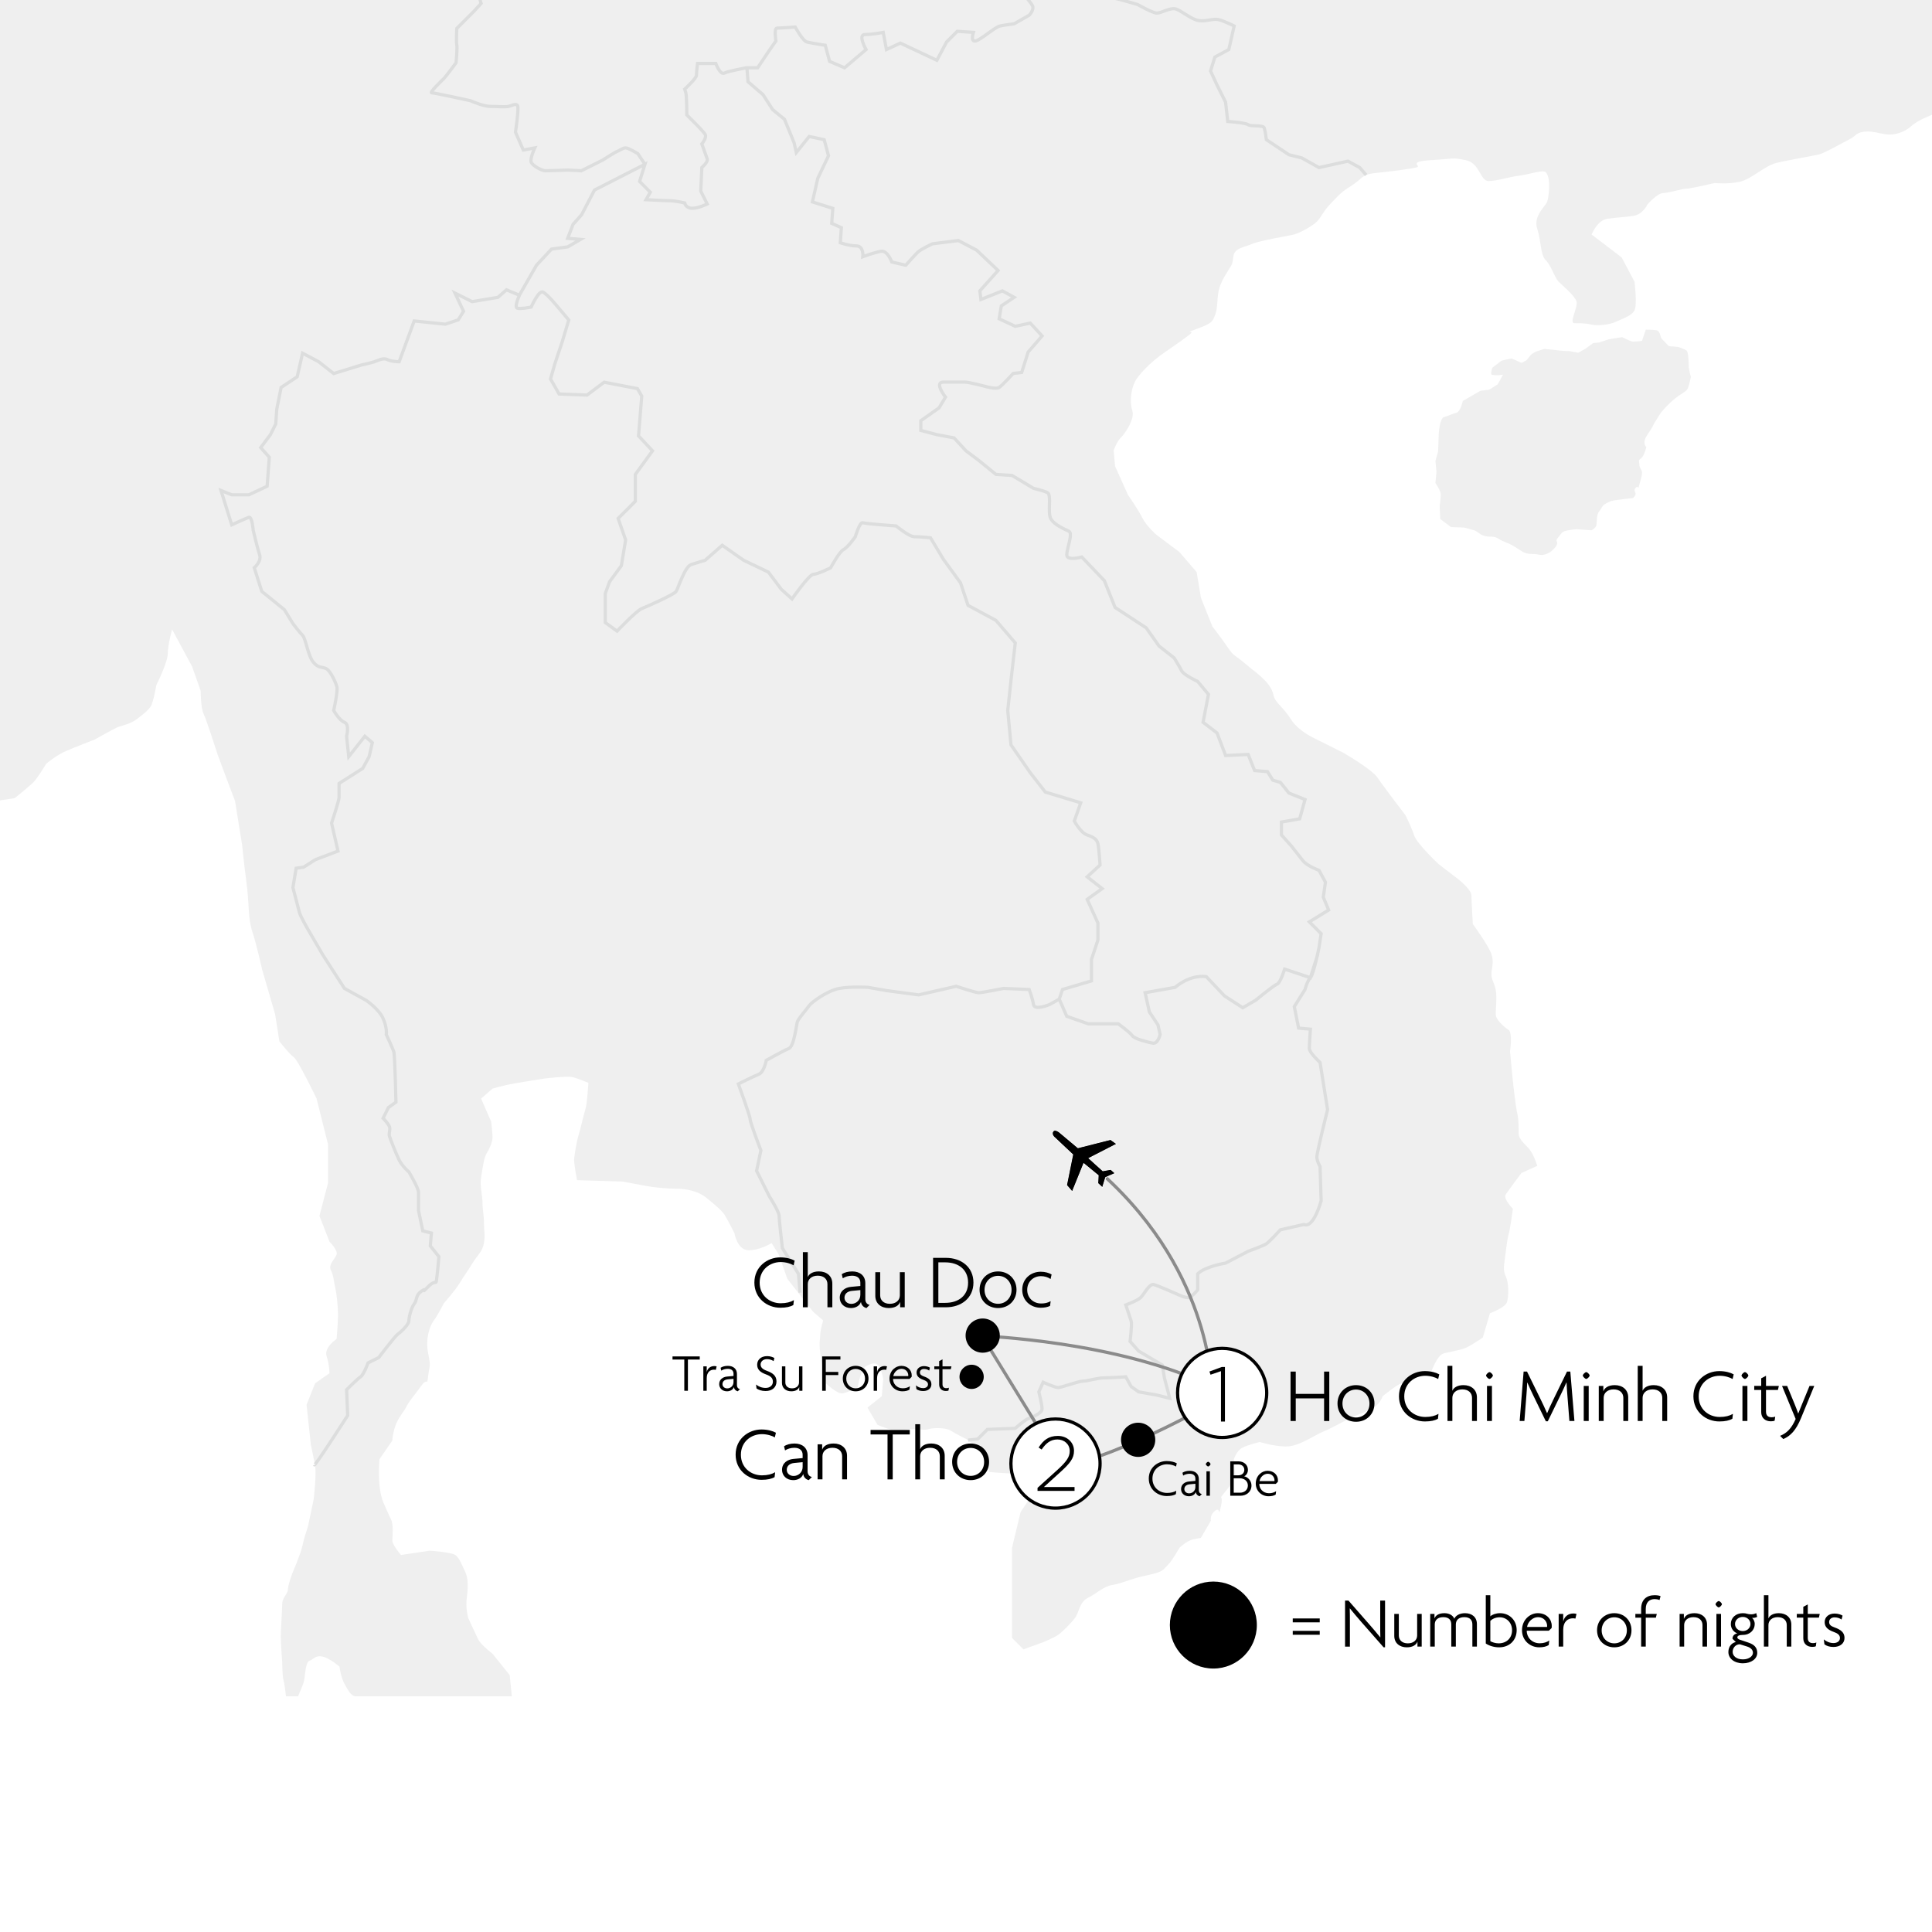 <?xml version="1.0" encoding="iso-8859-1"?>
<!-- Generator: Adobe Illustrator 26.5.1, SVG Export Plug-In . SVG Version: 6.00 Build 0)  -->
<svg version="1.1" id="Layer_1" xmlns="http://www.w3.org/2000/svg" xmlns:xlink="http://www.w3.org/1999/xlink" x="0px" y="0px"
	 viewBox="0 0 240.945 240.945" style="enable-background:new 0 0 240.945 240.945;" xml:space="preserve">
<rect x="0" y="0" style="fill-rule:evenodd;clip-rule:evenodd;fill:#FFFFFF;" width="240.945" height="240.945"/>
<path style="fill-rule:evenodd;clip-rule:evenodd;fill:#FFFFFF;" d="M0,0h240.945v211.552H0V0z M0,0"/>
<g>
	<defs>
		<rect id="SVGID_1_" x="0" y="0" width="240.945" height="211.552"/>
	</defs>
	<clipPath id="SVGID_00000054244285058466525490000006799855509072307615_">
		<use xlink:href="#SVGID_1_"  style="overflow:visible;"/>
	</clipPath>
	<path style="clip-path:url(#SVGID_00000054244285058466525490000006799855509072307615_);fill:#EFEFEF;" d="M47.509,215.333
		c-1.249,0-1.071-1.249-1.071-1.249l-0.892-2.498c0,0,0,0-0.892,0c-0.892,0-1.071-0.535-1.606-1.427
		c-0.535-0.892-0.714-2.319-0.714-2.319s-1.249-1.071-2.141-1.249c-0.892-0.178-1.071,0.357-1.606,0.535
		c-0.535,0.178-0.535,2.141-0.714,2.676c-0.179,0.536-0.714,1.784-0.714,1.784l-1.249,2.141c0,0-0.357-3.568-0.535-4.104
		c-0.178-0.535-0.178-2.319-0.178-2.319s-0.178-2.319-0.178-3.212s0.178-3.39,0.178-4.103c0-0.714,0.714-1.249,0.714-1.785
		c0-0.535,0.535-1.962,0.535-1.962s1.071-2.498,1.249-3.39c0.179-0.892,0.714-2.498,0.714-2.498l0.714-3.39
		c0,0,0.357-3.033,0.179-4.104c-0.179-1.07-0.535-2.676-0.535-2.676l-0.535-4.996l1.071-2.676l1.785-1.249c0,0,0-1.07-0.357-2.141
		c-0.357-1.07,1.249-2.141,1.249-2.141s0.178-2.141,0.178-3.033c0-0.893-0.178-2.676-0.357-3.39
		c-0.178-0.713-0.178-1.427-0.535-2.141c-0.357-0.713,0.535-1.428,0.714-1.963c0.178-0.535-0.892-1.606-0.892-1.606l-1.249-3.211
		l1.071-4.104v-4.817l-1.428-5.71c0,0-2.32-4.818-2.855-5.174c-0.535-0.357-1.785-1.962-1.785-1.962l-0.535-3.39l-1.606-5.531
		c0,0-0.714-3.212-1.249-4.817c-0.536-1.606-0.357-3.39-0.714-6.067c-0.357-2.676-0.535-4.638-0.535-4.638l-0.892-5.531
		c0,0-1.963-5.174-2.142-5.709c-0.178-0.535-1.428-4.46-1.784-5.174c-0.357-0.714-0.357-2.855-0.357-2.855l-1.071-3.033
		l-2.498-4.639c0,0-0.535,1.963-0.535,3.033c0,1.07-1.428,3.925-1.428,3.925s-0.357,2.141-0.714,2.676
		c-0.357,0.535-1.071,1.07-1.785,1.606c-0.714,0.535-1.606,0.713-2.141,0.892c-0.535,0.179-3.034,1.606-3.034,1.606
		s-2.32,0.892-3.569,1.427c-1.249,0.535-2.498,1.606-2.498,1.606s-1.071,1.784-1.606,2.319c-0.536,0.536-2.32,1.963-2.32,1.963
		l-2.32,0.357l-1.606,0.357l-1.249-2.498l1.963-3.39c0,0-1.249,0.179-1.785,0.357C-3.71,94.9-4.96,99.004-4.96,99.004l-2.677-1.071
		l-2.142-1.427l-2.32-0.357c0,0-2.32,0.179-2.855,0c-0.535-0.178,1.249-1.963,1.249-1.963l0.178-3.568c0,0,0.714-3.925,0.714-5.352
		c0-1.427,0.892-3.033,0.892-3.033s1.428-2.498,2.139-4.46c0.711-1.963,0.181-3.39-0.176-5.174c-0.357-1.784,0.535-4.639,0-6.244
		c-0.535-1.606-0.714-3.033-0.714-3.033l-1.249-3.925l-1.249-2.498c0,0-0.714-4.282-0.892-3.747
		c-0.179,0.535-0.892,1.606-0.892,1.606l-1.606-0.713c0,0-1.249-0.714-2.32-1.606c-1.071-0.892-1.428-2.141-1.428-2.141
		s-0.535-3.39-0.178-3.925c0.357-0.535,1.428-0.892,2.142-1.07c0.714-0.179,0-2.498,0-2.498s0,0-1.428,0.179
		c-1.428,0.178,0-1.427,0-2.028c0-0.601-0.178-2.254-0.714-2.433c-0.535-0.178-1.428,0.357-2.888,1.249
		c-1.46,0.892-1.217,1.606-1.931,0.892c-0.714-0.714-0.892-2.319-1.606-3.033c-0.714-0.714-1.606-1.427-2.677-2.319
		c-1.071-0.892-1.071-3.033-1.606-4.461c-0.535-1.427-1.785-4.282-2.677-5.531c-0.892-1.249-2.796-4.282-2.796-4.282
		s-0.595-3.39-0.773-4.282c-0.178-0.892,0-2.498,0.535-4.104c0.535-1.606,0-2.498,0-3.568c0-1.07-1.071-3.39-1.071-4.104
		c0-0.714-1.071-2.676-1.071-2.676s-1.606-3.747-2.141-4.461c-0.536-0.714-1.785-3.747-2.499-5.352
		c-0.714-1.606-1.071-3.925-1.071-3.925v-8.207l324.447,0.178v18.556c0,0-2.142,1.07-2.677,1.249
		c-0.535,0.178-1.963,1.071-2.498,1.249c-0.535,0.178-1.785,0.714-4.283,0.357s0,0-0.535-0.178
		c-0.535-0.178-1.249,0.357-1.785,0.892c-0.535,0.535-0.714,1.249-1.606,1.606c-0.892,0.357-1.428-0.357-1.963-0.714
		c-0.535-0.357-0.892-0.178-1.606,0c-0.714,0.178-1.428,1.427-1.963,1.963c-0.536,0.535-1.25,0.714-2.677,1.07
		c-1.427,0.357-0.178-1.427-1.427-2.676c-0.758-0.757,0,2.32,0,2.855c0,0.535-1.249,0.535-1.249,0.535l-1.963-1.249
		c0,0,0.178,1.249,0,1.784c-0.178,0.535-2.32,1.427-2.855,1.606c-0.535,0.178-2.499,1.606-3.391,1.963
		c-0.892,0.357-0.892-1.784-0.892-1.784s0.535-1.962,0-2.855c-0.535-0.892-2.142-3.39-2.142-3.39l-0.357,2.141
		c0,0,0.535,2.855,0.714,3.568c0.179,0.714-0.714,2.498-1.249,3.212c-0.536,0.714-0.893,1.427-3.034,2.32
		c-2.142,0.892-1.785,1.427-3.391,1.963c-1.606,0.535-2.499-0.178-3.926-0.178c-1.428,0-1.428,0.535-2.141,0.892
		c-0.714,0.357-3.213,1.784-3.926,1.963c-0.714,0.178-3.926,0.714-5.354,1.07c-1.428,0.357-3.034,1.962-4.462,2.32
		c-1.428,0.357-3.212,0.178-3.212,0.178s-3.034,0.713-3.569,0.713c-0.535,0-2.141,0.536-2.855,0.536
		c-0.714,0-1.963,1.427-1.963,1.427s-0.535,1.249-1.785,1.427c-1.249,0.178-1.963,0.178-3.212,0.357
		c-1.25,0.178-1.963,1.962-1.963,1.962l3.748,2.855l1.606,3.033c0,0,0.357,2.855,0,3.568c-0.357,0.714-1.606,1.071-2.32,1.427
		c-0.714,0.357-2.32,0.536-3.034,0.357c-0.714-0.178-1.428-0.178-2.142-0.178c-0.714,0,0.446-1.962,0.268-2.676
		c-0.178-0.714-1.695-1.963-2.231-2.498c-0.536-0.535-0.892-1.963-1.606-2.676c-0.714-0.714-0.535-2.319-1.071-3.925
		c-0.535-1.606,1.071-2.855,1.249-3.39c0.178-0.535,0.513-2.832-0.156-3.635c-0.343-0.411-1.919,0.223-3.346,0.402
		c-1.428,0.178-2.744,0.669-3.814,0.669c-1.071,0-1.071-2.252-2.855-2.609c-1.785-0.357-1.249-0.178-4.283,0
		c-3.034,0.178-1.249,0.714-1.784,0.892c-0.535,0.178-3.391,0.535-5.176,0.713c-1.785,0.178-1.606,0.713-3.034,1.606
		c-1.427,0.892-1.606,1.249-2.498,2.141c-0.892,0.892-1.249,1.784-1.784,2.319c-0.535,0.535-2.142,1.428-2.856,1.606
		c-0.714,0.178-1.963,0.357-3.569,0.713c-1.606,0.357-1.25,0.357-2.856,0.892c-1.606,0.536-0.892,1.428-1.428,2.319
		c-0.535,0.892-1.071,1.606-1.428,2.676c-0.357,1.07-0.178,2.498-0.535,3.39c-0.357,0.892-0.357,1.07-2.32,1.784
		c-1.963,0.713,0,0-0.892,0.713c-0.892,0.714-3.034,2.141-3.748,2.676c-0.714,0.535-2.141,1.784-2.855,2.855
		c-0.714,1.07-0.892,2.855-0.535,3.925c0.357,1.07-0.892,2.855-1.428,3.39c-0.535,0.535-0.893,1.606-0.893,1.606l0.178,1.963
		l1.606,3.568c0,0,1.249,1.784,1.785,2.854c0.535,1.071,1.785,2.141,1.785,2.141l2.855,2.141l2.142,2.498l0.535,3.212l1.428,3.568
		c0,0,1.249,1.606,1.963,2.676c0.714,1.07,0.892,0.892,2.141,1.963c1.249,1.071,1.428,1.071,2.32,1.963
		c0.892,0.892,1.071,1.427,1.249,2.141c0.178,0.714,1.249,1.427,2.141,2.855c0.892,1.427,2.856,2.319,2.856,2.319l3.569,1.784
		c0,0,3.636,2.074,4.35,3.145c0.714,1.07,3.502,4.706,3.502,4.706s0.714,1.427,1.071,2.498c0.357,1.07,3.034,3.568,3.034,3.568
		s1.606,1.249,2.32,1.784c0.714,0.535,1.785,1.561,1.785,2.096c0,0.535,0.178,3.613,0.178,3.613s1.963,2.676,2.32,3.747
		c0.357,1.071,0,1.784,0,2.498c0,0.714,0.357,1.071,0.535,1.963c0.178,0.892,0,2.319,0,3.033c0,0.714,1.071,1.606,1.606,1.963
		c0.535,0.357,0.178,2.676,0.178,2.676l0.357,3.747c0,0,0.357,3.211,0.535,3.925c0.178,0.714,0.178,1.606,0.178,2.498
		s0.892,1.427,1.428,2.141c0.535,0.713,0.892,1.963,0.892,1.963l-1.963,0.892c0,0-1.606,2.141-1.963,2.676
		c-0.357,0.535,0.892,1.784,0.892,1.784s-0.357,2.676-0.535,3.212c-0.179,0.535-0.357,2.319-0.536,3.569s0.179,1.427,0.357,2.141
		c0.179,0.713,0.179,1.962,0,2.676c-0.178,0.713-2.142,1.428-2.142,1.428l-0.892,3.033c0,0-1.784,1.249-2.498,1.427
		c-0.714,0.178-1.428,0.357-2.32,0.535c-0.892,0.178-1.606,2.32-1.606,2.32s-3.212,1.249-3.748,1.427
		c-0.535,0.179-2.32,1.606-2.32,1.606s-0.357,1.249-1.784,1.784c-1.428,0.535-2.856,1.249-2.856,1.249s-1.963,1.07-2.855,1.427
		c-0.892,0.356-2.677,1.606-4.105,1.784c-1.428,0.179-3.748-0.535-3.748-0.535s-1.427,0.357-2.141,0.714
		c-0.714,0.357-1.071,1.427-1.071,1.427l0.178,1.962l-0.714,1.427c0,0,0,0-0.714,0.892c-0.714,0.892,0,0-0.357,1.606
		c-0.357,1.606,0,0-0.714,0.535c-0.714,0.535-0.536,1.249-0.536,1.249l-1.249,2.141c0,0,0,0-0.892,0.179
		c-0.892,0.178-1.785,1.07-1.785,1.07s0,0-0.535,0.892c-0.535,0.892-0.892,1.249-1.428,1.784c-0.535,0.535-2.141,0.714-3.39,1.07
		c-1.249,0.357-1.963,0.714-3.034,0.892c-1.071,0.178-1.963,1.07-3.034,1.606c-1.071,0.535-1.071,1.785-1.606,2.498
		c-0.535,0.714-1.606,1.784-2.142,2.141c-0.535,0.357-1.785,0.892-2.32,1.07c-0.535,0.178-1.963,0.713-1.963,0.713l-1.428-1.427
		v-5.709v-5.531l1.071-4.46l1.071-1.606l1.249-0.892l-0.535-1.249l-3.034-1.07c-0.535,0-2.677-0.178-2.677-0.178l-0.357-1.606
		l-2.142-2.319c0,0-1.785-0.892-2.32-1.249c-0.535-0.357-2.141-0.357-2.677-0.178c-0.535,0.178-1.25,0-1.963,0
		c-0.714,0-1.428,0.178-2.142,0.178c-0.714,0-2.32-0.713-2.32-0.713l-1.25-2.141l1.785-1.427l0.178-2.141
		c0,0-0.178-1.07-0.535-1.606c-0.357-0.535-0.893-0.357-1.606,0c-0.714,0.357-1.071,2.855-1.071,2.855
		c-0.535,0-1.071,0.357-1.785,0.535c-0.714,0.178-2.141-1.249-2.141-1.249s-0.536-2.319-0.714-3.747c-0.178-1.427,0-1.784,0-2.319
		c0-0.535,0.357-1.784,0.357-1.784l-1.249-1.07l-3.212-4.104l-1.071-3.033l-0.892-1.427c0,0-1.428,0.892-2.856,0.892
		c-1.428,0-1.785-2.141-1.785-2.141s-0.892-1.784-1.249-2.319c-0.357-0.536-1.428-1.428-2.32-2.141
		c-0.892-0.714-2.32-1.07-3.569-1.07c-1.249,0-3.034-0.179-3.926-0.357c-0.893-0.178-2.856-0.535-2.856-0.535l-5.711-0.178
		c0,0-0.357-1.963-0.357-2.498s0.357-2.498,0.535-3.033c0.179-0.535,0.714-2.855,0.892-3.39c0.178-0.535,0.357-3.212,0.357-3.212
		s-1.249-0.535-1.963-0.713c-0.714-0.179-3.569,0.178-3.569,0.178s-3.391,0.535-4.283,0.714c-0.892,0.178-2.142,0.535-2.142,0.535
		l-1.428,1.249l1.249,2.855c0,0,0.179,1.427,0.179,1.962s-0.357,1.427-0.714,1.963c-0.357,0.535-0.535,1.963-0.714,3.033
		c-0.179,1.07,0.178,2.319,0.178,3.211c0,0.892,0.179,1.428,0.179,2.498c0,1.07,0.178,1.427,0,2.498
		c-0.179,1.07-0.892,1.606-1.428,2.498c-0.536,0.892-1.071,1.606-1.606,2.498c-0.535,0.892-1.963,2.498-1.963,2.498
		s-0.714,1.428-1.249,2.142c-0.535,0.713-1.071,2.319-0.714,4.103c0.357,1.785,0.178,1.428,0,2.855c-0.179,1.427,0,0-0.893,1.249
		c-0.892,1.249-1.428,1.784-1.784,2.498c-0.357,0.714-1.071,1.428-1.428,2.498c-0.357,1.07-0.357,1.784-0.357,1.784l-1.606,2.319
		c0,0-0.357,3.569,0.535,5.531c0.892,1.963,0.536,1.249,0.892,1.963c0.357,0.713,0.179,2.141,0.179,2.676
		c0,0.535,1.071,1.785,1.071,1.785l3.569-0.536c0,0,2.677,0.179,3.212,0.536c0.535,0.357,0.892,1.427,1.249,2.141
		c0.357,0.713,0.357,1.963,0.179,3.211c-0.179,1.249,0.178,2.498,0.178,2.498s0.892,1.962,1.249,2.676
		c0.357,0.713,1.785,1.784,1.785,1.784l2.142,2.676l0.357,3.568l0.714,3.39l1.214,5.543l1.573,4.716l0.314,2.829H46.674
		c0,0,0.314-2.829,0.314-3.772c0-0.943,1.887-3.772,1.887-4.716C48.875,219.525,47.509,215.333,47.509,215.333L47.509,215.333z"/>
</g>
<path style="fill:#EFEFEF;" d="M184.636,48.734l-2.209,1.271c0,0-0.268,1.338-0.803,1.472c-0.535,0.134-1.003,0.402-1.539,0.535
	c-0.535,0.134-0.669,2.074-0.669,2.409s-0.067,1.873-0.067,1.873l-0.335,1.205l0.134,1.338l-0.134,1.405
	c0,0,0.669,0.936,0.669,1.405c0,0.468-0.134,1.472-0.134,1.472l0.067,1.606l1.338,1.004l1.673,0.067c0,0,0.736,0.201,1.205,0.334
	c0.469,0.134,0.736,0.602,1.406,0.736c0.669,0.134,1.071-0.067,1.673,0.335c0.602,0.401,1.004,0.401,1.807,0.87
	c0.803,0.468,1.338,1.004,2.142,1.004c0.803,0,1.138,0.134,1.406,0.134c0.268,0,0.803-0.134,1.205-0.468
	c0.401-0.334,0.736-0.736,0.736-1.004c0-0.268-0.268-0.268,0.134-0.736c0.402-0.468,0.402-0.669,0.937-0.803
	c0.535-0.134,1.338-0.2,1.338-0.2l1.874,0.134c0,0,0.535-0.268,0.603-0.669c0.067-0.402,0-1.271,0.334-1.673
	c0.334-0.402,0.334-0.736,0.87-1.004c0.535-0.268,0.535-0.335,1.606-0.468c1.071-0.134,1.74-0.201,1.74-0.201
	s0.335-0.268,0.335-0.535c0-0.268-0.335-0.468,0.067-0.803c0.401-0.334,0.134,0.602,0.401-0.334
	c0.268-0.937,0.335-1.205,0.335-1.539c0-0.334-0.335-0.535-0.335-0.937c0-0.401-0.2-0.535,0.201-0.803
	c0.402-0.268,0.669-1.405,0.669-1.405s-0.602-0.468,0.134-1.539c0.736-1.07,0.669-1.137,0.87-1.472
	c0.201-0.334,0.803-1.271,0.803-1.271s0.87-1.07,1.807-1.806c0.937-0.736,1.338-0.803,1.539-1.204
	c0.201-0.402,0.402-1.472,0.402-1.472s-0.268-0.87-0.268-1.405c0-0.535-0.067-1.74-0.268-1.873c-0.2-0.134-0.736-0.402-1.204-0.468
	c-0.468-0.067-1.004,0-1.138-0.201c-0.134-0.201-0.669-0.669-0.803-0.87c-0.134-0.2-0.134-0.936-0.669-1.004
	c-0.536-0.067-1.272-0.067-1.272-0.067l-0.468,1.405c0,0-1.004,0.134-1.272,0.067c-0.268-0.067-1.205-0.535-1.205-0.535
	l-1.673,0.268l-1.205,0.402l-0.736,0.067l-1.004,0.736l-0.87,0.468c0,0-0.335-0.067-0.736-0.134
	c-0.402-0.067-0.402-0.067-0.402-0.067s-0.669,0-1.137-0.067c-0.469-0.067-1.941-0.201-1.941-0.201l-1.071,0.334
	c0,0-0.401,0.201-0.602,0.402c-0.201,0.201-0.469,0.669-0.67,0.736c-0.201,0.067-0.401,0.334-0.669,0.201
	c-0.268-0.134-0.937-0.468-1.138-0.468c-0.201,0-1.205,0.268-1.205,0.268l-1.137,0.87c0,0-0.268,0.803-0.067,0.87
	c0.2,0.067,0.803,0.067,0.803,0.067l0.602-0.067l-0.669,1.204l-1.071,0.669L184.636,48.734L184.636,48.734z"/>
<g>
	<defs>
		<rect id="SVGID_00000088818414837651315290000007602016172249581244_" x="0" y="0" width="240.945" height="211.552"/>
	</defs>
	<clipPath id="SVGID_00000167396507251470348260000001844422787732016044_">
		<use xlink:href="#SVGID_00000088818414837651315290000007602016172249581244_"  style="overflow:visible;"/>
	</clipPath>
	
		<path style="clip-path:url(#SVGID_00000167396507251470348260000001844422787732016044_);fill:none;stroke:#DCDDDD;stroke-width:0.402;" d="
		M120.724,179.604l1.205-0.134l1.204-1.204l3.48-0.134c0,0,1.205-1.07,1.606-1.204c0.402-0.134,1.74-0.669,1.74-1.204
		c0-0.536-0.402-2.141-0.402-2.141l0.535-1.205c0,0,1.472,0.67,1.874,0.67c0.401,0,2.543-0.803,3.079-0.803
		c0.535,0,1.874-0.402,2.543-0.402c0.669,0,2.811-0.134,2.811-0.134l0.669,1.205l0.937,0.669l2.275,0.402l1.606,0.401l-0.669-2.543
		l-0.268-1.606l-2.944-1.74l-1.071-1.204c0,0,0.268-2.142,0.134-2.543c-0.134-0.402-0.669-2.007-0.669-2.007
		s1.472-0.535,1.874-0.937c0.402-0.401,1.071-1.74,1.606-1.606c0.535,0.134,2.945,1.204,2.945,1.204s1.071,0.535,1.472,0.401
		c0.402-0.134,1.071-0.936,1.071-0.936v-2.007c0.937-0.937,3.48-1.338,3.48-1.338l2.811-1.472c0,0,1.874-0.669,2.275-0.937
		c0.402-0.268,1.74-1.74,1.74-1.74l2.945-0.669c1.205,0.535,2.142-2.944,2.142-2.944l-0.134-4.282c0,0-0.401-0.669-0.401-1.205
		c0-0.535,1.338-5.888,1.338-5.888l-0.937-5.888c0,0-1.338-1.204-1.338-1.74c0-0.536,0.134-2.409,0.134-2.409l-1.472-0.134
		l-0.535-2.676l1.339-2.141c0,0,0.268-1.071,0.669-1.472c0.402-0.402,1.071-3.747,1.071-3.747l0.268-1.74l-1.472-1.472l2.409-1.472
		l-0.669-1.606l0.268-1.873l-0.803-1.472c0,0-1.472-0.535-2.008-1.204c-0.536-0.669-1.473-1.874-1.473-1.874l-1.205-1.338v-1.606
		l2.275-0.402l0.67-2.409l-2.008-0.803l-1.071-1.338l-0.937-0.268l-0.669-1.07l-1.606-0.134l-0.803-2.008l-2.811,0.134l-1.071-2.81
		l-1.74-1.338l0.669-3.479l-1.338-1.606c0,0-1.74-0.803-2.008-1.338c-0.268-0.535-0.937-1.606-0.937-1.606l-1.874-1.472
		l-1.606-2.275l-3.882-2.543l-1.338-3.345l-2.811-2.944c0,0-1.874,0.535-1.874-0.268s0.803-2.676,0.268-2.944
		s-1.874-0.803-2.275-1.606c-0.401-0.803,0.134-2.944-0.401-3.212c-0.536-0.268-1.74-0.535-1.74-0.535l-2.677-1.606l-2.007-0.134
		l-2.142-1.74l-1.606-1.204l-1.473-1.606l-2.141-0.402l-2.008-0.535v-1.204l2.275-1.606l0.803-1.338c0,0-1.472-1.874-0.268-1.874
		c1.205,0,2.141,0,2.677,0c0.535,0,2.543,0.535,2.543,0.535s1.339,0.401,1.74,0.134c0.402-0.268,1.74-1.739,1.74-1.739l1.071-0.134
		l0.803-2.542l1.74-2.008l-1.472-1.606l-1.874,0.402l-2.008-0.937l0.268-1.606l1.606-1.07l-1.472-0.803l-2.677,1.07l-0.134-1.07
		l2.275-2.543l-2.677-2.542L119.519,30l-3.212,0.402c0,0-1.472,0.669-1.874,1.07c-0.401,0.402-1.472,1.606-1.472,1.606l-1.74-0.402
		c0,0-0.535-1.472-1.338-1.338c-0.803,0.134-2.275,0.669-2.275,0.669s0.134-1.338-0.803-1.338c-0.937,0-2.008-0.402-2.008-0.402
		l0.134-1.873l-1.204-0.536l0.134-1.873l-2.543-0.803l0.669-2.944l1.338-2.81l-0.535-2.007l-1.874-0.401l-1.606,2.007l-0.268-1.204
		l-1.205-2.944l-1.472-1.204l-1.205-1.873l-1.874-1.606l-0.134-1.74h1.338l1.339-2.007l0.937-1.338c0,0-0.268-1.606,0.134-1.606
		c0.402,0,2.276-0.134,2.276-0.134s0.937,1.74,1.472,1.873c0.535,0.134,2.275,0.401,2.275,0.401l0.535,2.007l1.874,0.803
		l2.677-2.275c0,0-1.071-1.873-0.134-1.873c0.937,0,2.275-0.268,2.275-0.268l0.401,2.141l1.74-0.803l4.551,2.141l1.205-2.275
		l1.338-1.338l2.008,0.134c0,0-0.402,1.204,0.268,1.07c0.669-0.134,2.409-1.74,3.078-1.874c0.669-0.134,1.74-0.268,1.74-0.268
		l1.874-1.07c0,0,0.669-0.669,0.401-1.204c-0.268-0.535-1.606-1.74-0.669-1.873c0.937-0.134,2.007-0.401,2.007-0.401
		s0.803-1.204,1.472-1.338c0.669-0.134,2.543-0.535,2.543-0.535l1.338-0.669l2.677,2.409c0,0,0.134,1.338,0.803,1.472
		c0.669,0.134,2.945,0.803,2.945,0.803s1.874,1.071,2.409,1.071c0.535,0,1.606-0.669,2.275-0.535
		c0.669,0.134,2.008,1.338,2.945,1.472c0.937,0.134,1.74-0.268,2.409-0.134c0.669,0.134,2.007,0.803,2.007,0.803l-0.669,2.944
		l-1.74,0.937l-0.535,1.739l0.803,1.74l1.071,2.141l0.268,2.409c0,0,2.142,0.134,2.543,0.401c0.402,0.268,1.874,0,2.008,0.401
		c0.134,0.402,0.268,1.472,0.268,1.472l2.811,1.873l1.606,0.401l2.142,1.204l3.614-0.803l1.472,0.803l0.792,0.927 M39.21,182.682
		c0.089,0.178,4.149-6.155,4.149-6.155l-0.134-3.212c0,0,1.339-1.338,1.74-1.606c0.402-0.268,0.937-1.74,0.937-1.74l1.339-0.669
		c0,0,2.007-2.676,2.409-2.944c0.401-0.268,1.338-1.205,1.338-1.606c0-0.402,0.268-1.606,0.669-2.141
		c0.402-0.535,0.134-1.07,0.937-1.606c0.803-0.535-0.268,0.535,0.803-0.535c1.071-1.07,0.937,0,1.071-1.07
		c0.134-1.071,0.268-2.677,0.268-2.677l-1.071-1.338l0.134-1.606l-1.071-0.268l-0.536-2.543c0,0,0-1.74,0-2.275
		c0-0.535-1.204-2.542-1.204-2.542s-0.803-0.669-1.205-1.472s-1.071-2.543-1.205-2.944c-0.134-0.402,0.134-0.803,0-1.204
		c-0.134-0.401-0.803-1.07-0.803-1.07l0.669-1.338l0.937-0.669c0,0-0.134-5.888-0.268-6.289c-0.134-0.402-0.937-2.142-0.937-2.142
		s0.134-0.803-0.401-2.007c-0.535-1.204-2.142-2.275-2.142-2.275l-2.677-1.472l-2.677-4.148l-1.874-3.212
		c0,0-0.937-1.606-1.071-2.141c-0.134-0.535-0.803-3.078-0.803-3.078l0.402-2.409l0.937-0.134l1.472-0.937l2.811-1.07l-0.803-3.479
		c0,0,0.937-2.81,0.937-3.212c0-0.401,0-1.74,0-1.74l2.945-1.873l0.803-1.472l0.401-1.739l-0.937-0.803l-2.008,2.542l-0.268-2.542
		c0,0,0.402-1.472-0.268-1.74c-0.669-0.268-1.338-1.472-1.338-1.472s0.535-2.408,0.401-2.944c-0.134-0.535-0.803-2.007-1.338-2.275
		c-0.535-0.268-0.937,0-1.606-0.803c-0.669-0.803-0.937-2.944-1.339-3.346c-0.402-0.401-1.205-1.472-1.205-1.472l-1.071-1.74
		l-2.811-2.275l-0.937-2.944c0,0,0.937-0.803,0.669-1.606c-0.268-0.803-0.803-3.078-0.803-3.078s-0.134-1.74-0.535-1.606
		c-0.402,0.134-2.141,0.937-2.141,0.937l-1.339-4.282l1.339,0.536h2.141l2.275-1.071l0.268-3.613l-1.071-1.204l1.205-1.606
		l0.669-1.338l0.134-1.874l0.535-2.676l2.008-1.338l0.669-2.944l2.008,1.07l1.874,1.472l3.48-1.071c0,0,1.205-0.268,1.606-0.402
		c0.401-0.134,1.071-0.535,1.606-0.268c0.535,0.268,1.472,0.268,1.472,0.268l1.874-5.085l3.882,0.402l1.606-0.536l0.669-1.07
		l-1.071-2.275l2.142,1.07l3.212-0.535l1.071-0.937l1.606,0.669l2.142-3.747l1.874-2.008l2.008-0.268l1.606-0.936l-1.606-0.134
		l0.669-1.74l1.071-1.204l1.606-3.078l6.291-3.212l-0.669,2.141l1.338,1.338l-0.535,0.937c0,0,2.543,0.134,3.079,0.134
		c0.535,0,1.74,0.268,1.74,0.268s0.134,0.669,0.937,0.669c0.803,0,1.874-0.535,1.874-0.535l-0.803-1.606l0.134-2.944
		c0,0,0.803-0.669,0.669-1.07c-0.134-0.401-0.669-1.874-0.669-1.874s0.669-0.803,0.402-1.204c-0.268-0.401-1.205-1.338-1.205-1.338
		l-1.071-1.07c0,0,0-2.409-0.134-2.81c-0.134-0.401-0.134-0.401-0.134-0.401s1.472-1.338,1.472-1.74
		c0-0.401,0.134-1.472,0.134-1.472h2.276c0,0,0.535,1.472,1.071,1.204c0.535-0.268,2.811-0.669,2.811-0.669 M64.775,36.825
		c0,0-0.669,1.472-0.268,1.606c0.402,0.134,1.74-0.134,1.74-0.134s0.937-2.141,1.472-1.874c0.536,0.268,1.74,1.74,1.74,1.74
		l1.473,1.74l-0.803,2.676l-0.937,2.81l-0.535,1.874l1.071,1.873l3.48,0.134l2.142-1.606l4.149,0.803l0.535,0.937l-0.402,4.951
		l1.74,1.873l-2.142,2.944v3.346l-2.142,2.141l0.937,2.676l-0.535,3.212l-1.472,2.007l-0.535,1.472v3.613l1.472,1.07
		c0,0,2.409-2.542,3.079-2.81c0.669-0.268,4.015-1.74,4.283-2.141c0.268-0.402,1.071-3.078,1.874-3.346
		c0.803-0.268,1.74-0.535,1.74-0.535l2.142-1.873l2.677,1.873l3.078,1.472l1.606,2.141l1.339,1.204c0,0,2.142-3.078,2.677-3.078
		c0.535,0,2.141-0.803,2.141-0.803s1.071-2.008,1.606-2.275c0.536-0.268,1.473-1.606,1.473-1.606s0.535-1.873,0.937-1.739
		c0.401,0.134,4.149,0.401,4.149,0.401s1.606,1.338,2.276,1.338c0.669,0,2.008,0.134,2.008,0.134l1.606,2.676l2.141,2.944
		l0.937,2.81l3.48,1.874l2.409,2.81l-0.535,4.684l-0.402,3.747l0.402,4.282l2.409,3.479l1.874,2.408l4.417,1.338l-0.803,2.275
		c0,0,0.803,1.472,1.606,1.74c0.803,0.268,1.205,0.535,1.338,1.07c0.134,0.535,0.268,2.676,0.268,2.676l-1.606,1.472l1.874,1.472
		l-1.874,1.338l1.338,2.944v2.141l-0.803,2.409v2.676l-3.614,1.071l-0.402,1.204l-1.204,0.669c0,0-1.874,0.803-2.008,0
		c-0.134-0.803-0.535-1.873-0.535-1.873l-3.213-0.134c0,0-2.677,0.536-3.078,0.536c-0.401,0-2.811-0.803-2.811-0.803l-4.684,1.071
		l-4.016-0.535l-2.275-0.402c0,0-2.141-0.134-3.614,0.134c-1.472,0.268-3.48,1.74-3.747,2.141c-0.268,0.402-1.339,1.606-1.472,2.007
		c-0.134,0.402-0.402,3.078-1.071,3.346c-0.669,0.268-2.811,1.472-2.811,1.472s-0.268,1.472-0.937,1.74
		c-0.669,0.268-2.543,1.204-2.543,1.204s1.472,4.015,1.472,4.416c0,0.401,1.338,3.88,1.338,3.88l-0.535,2.543l1.606,3.211
		c0,0,1.204,1.873,1.204,2.409c0,0.535,0.402,4.014,0.402,4.014l2.008,3.212l0.204,2.344 M164.358,118.986l-0.937,2.944l-3.212-1.07
		c0,0-0.535,1.74-0.937,1.873c-0.401,0.134-2.677,2.007-2.677,2.007l-1.606,0.937l-2.275-1.472l-2.275-2.409
		c-2.142-0.268-3.882,1.338-3.882,1.338l-3.748,0.669l0.535,2.408l1.071,1.606l0.268,1.204c0,0-0.268,1.204-0.937,1.071
		c-0.669-0.134-2.275-0.536-2.543-0.937c-0.268-0.402-1.74-1.472-1.74-1.472h-3.748l-2.677-0.937l-0.937-2.141 M36.979-19.645
		l1.071,1.07l0.179,1.07c0,0-0.803,2.32-1.16,2.587c-0.357,0.268-1.16,1.427-1.16,1.427l0.803,0.803c0,0,2.498-1.249,2.766-1.338
		c0.268-0.089,2.052-0.803,2.409-0.981c0.357-0.178,3.302-0.714,3.302-0.714s2.141-0.089,2.409-0.089
		c0.268,0,1.695,0.981,1.695,0.981s1.339,1.606,1.16,1.963c-0.179,0.357-0.982,0.981-0.268,1.427
		c0.714,0.446,1.517,1.338,1.517,1.338l0.446,2.052l-1.339,1.16l1.428,1.249L51.97-4.123l0.357,1.516l1.339,0.535
		c0,0,0.892,1.338,1.606,1.07c0.714-0.268,1.428-0.535,1.695-0.535c0.268,0,2.499,0.178,2.499,0.178l0.535,1.784l-0.892,0.981
		l-2.142,2.141c0,0-0.089,1.695,0,2.052c0.089,0.357-0.089,2.23-0.089,2.23s-1.249,1.695-1.517,1.963
		c-0.268,0.268-1.874,1.784-1.517,1.784s4.818,0.981,4.818,0.981s1.606,0.714,2.499,0.714s1.785,0.089,2.231,0
		c0.446-0.089,0.982-0.446,1.16-0.089c0.178,0.357-0.268,3.301-0.268,3.301l0.982,2.23l1.428-0.268c0,0-0.625,1.338-0.446,1.784
		c0.179,0.446,1.339,1.07,1.785,1.07c0.446,0,2.498-0.089,2.766-0.089c0.268,0,1.695,0.089,1.695,0.089l2.677-1.338
		c0,0,1.517-0.981,1.784-1.071c0.268-0.089,0.714-0.446,1.071-0.446s1.517,0.714,1.517,0.714l0.892,1.338"/>
</g>
<path style="fill:#7888C4;" d="M172.82,136.626c-0.014,0.016-0.028,0.029-0.042,0.044c-0.017,0.018-0.032,0.036-0.049,0.054
	L172.82,136.626L172.82,136.626z"/>
<path style="fill:none;stroke:#8B8B8B;stroke-width:0.402;" d="M152.898,174.047c0,0-13.117,7.64-20.433,8.804"/>
<g>
	<path d="M165.131,177.216v-2.82h-3.535v2.82h-0.647v-6.162h0.647v2.781h3.535v-2.781h0.647v6.162H165.131z"/>
	<path d="M169.112,177.313c-1.304,0-2.309-0.946-2.309-2.279s1.005-2.289,2.309-2.289s2.299,0.956,2.299,2.289
		S170.415,177.313,169.112,177.313z M169.112,173.294c-0.938,0-1.69,0.725-1.69,1.749c0,1.023,0.753,1.738,1.69,1.738
		c0.937,0,1.681-0.715,1.681-1.738C170.792,174.019,170.048,173.294,169.112,173.294z"/>
	<path d="M179.36,171.981c-0.328-0.202-0.956-0.405-1.604-0.405c-1.371,0-2.627,0.966-2.627,2.569c0,1.594,1.236,2.569,2.627,2.569
		c0.705,0,1.236-0.146,1.643-0.387l-0.068,0.608c-0.366,0.213-0.879,0.338-1.632,0.338c-1.643,0-3.227-1.188-3.227-3.139
		c0-1.961,1.594-3.14,3.227-3.14c0.772,0,1.4,0.184,1.797,0.406L179.36,171.981z"/>
	<path d="M183.581,177.216v-2.888c0-0.608-0.435-1.053-1.207-1.053c-0.763,0-1.246,0.444-1.246,1.053v2.888h-0.608v-6.877h0.608
		v3.091h0.01c0.154-0.367,0.608-0.686,1.381-0.686c0.966,0,1.671,0.569,1.671,1.525v2.946H183.581z"/>
	<path d="M185.756,171.971c-0.136,0-0.425-0.289-0.425-0.425c0-0.145,0.289-0.425,0.425-0.425c0.145,0,0.425,0.28,0.425,0.425
		C186.181,171.682,185.901,171.971,185.756,171.971z M185.447,177.216v-4.375h0.618v4.375H185.447z"/>
	<path d="M195.724,177.216l-0.251-3.197c-0.038-0.521-0.087-1.082-0.106-1.604h-0.019c-0.213,0.513-0.521,1.14-0.764,1.643
		l-1.555,3.197h-0.241l-1.556-3.197c-0.231-0.474-0.521-1.092-0.753-1.633h-0.02c-0.02,0.521-0.058,1.13-0.097,1.594l-0.251,3.197
		h-0.589l0.492-6.162h0.425l1.69,3.448c0.261,0.531,0.561,1.159,0.802,1.729h0.02c0.231-0.56,0.512-1.149,0.792-1.729l1.681-3.448
		h0.415l0.512,6.162H195.724z"/>
	<path d="M197.822,171.971c-0.136,0-0.425-0.289-0.425-0.425c0-0.145,0.289-0.425,0.425-0.425c0.145,0,0.425,0.28,0.425,0.425
		C198.247,171.682,197.966,171.971,197.822,171.971z M197.512,177.216v-4.375h0.618v4.375H197.512z"/>
	<path d="M202.449,177.216v-2.888c0-0.608-0.435-1.053-1.207-1.053c-0.764,0-1.246,0.444-1.246,1.053v2.888h-0.608v-4.375h0.569
		v0.656h0.01c0.145-0.405,0.589-0.753,1.42-0.753c0.956,0,1.671,0.569,1.671,1.525v2.946H202.449z"/>
	<path d="M207.307,177.216v-2.888c0-0.608-0.435-1.053-1.207-1.053c-0.763,0-1.246,0.444-1.246,1.053v2.888h-0.608v-6.877h0.608
		v3.091h0.01c0.154-0.367,0.608-0.686,1.381-0.686c0.966,0,1.671,0.569,1.671,1.525v2.946H207.307z"/>
	<path d="M216.078,171.981c-0.328-0.202-0.956-0.405-1.604-0.405c-1.371,0-2.627,0.966-2.627,2.569c0,1.594,1.236,2.569,2.627,2.569
		c0.705,0,1.236-0.146,1.643-0.387l-0.068,0.608c-0.366,0.213-0.879,0.338-1.632,0.338c-1.643,0-3.227-1.188-3.227-3.139
		c0-1.961,1.594-3.14,3.227-3.14c0.772,0,1.4,0.184,1.797,0.406L216.078,171.981z"/>
	<path d="M217.615,171.971c-0.136,0-0.425-0.289-0.425-0.425c0-0.145,0.289-0.425,0.425-0.425c0.145,0,0.425,0.28,0.425,0.425
		C218.039,171.682,217.759,171.971,217.615,171.971z M217.305,177.216v-4.375h0.618v4.375H217.305z"/>
	<path d="M221.73,173.343h-1.487v2.704c0,0.512,0.279,0.705,0.705,0.705c0.174,0,0.328-0.028,0.444-0.087l-0.068,0.503
		c-0.115,0.067-0.299,0.087-0.482,0.087c-0.667,0-1.198-0.396-1.198-1.159v-2.753h-0.869v-0.502h0.869v-0.947l0.6-0.318v1.266h1.603
		L221.73,173.343z"/>
	<path d="M224.618,176.839c-0.628,1.536-1.313,2.241-2.222,2.628L222,179.07c0.869-0.357,1.43-0.937,1.941-2.105l-1.7-4.124h0.638
		l0.937,2.279c0.136,0.338,0.31,0.763,0.435,1.149h0.02c0.146-0.367,0.338-0.841,0.464-1.149l0.937-2.279h0.59L224.618,176.839z"/>
</g>
<g>
	<path d="M96.631,179.261c-0.328-0.202-0.956-0.405-1.604-0.405c-1.371,0-2.627,0.966-2.627,2.569c0,1.594,1.236,2.569,2.627,2.569
		c0.705,0,1.236-0.146,1.643-0.387l-0.068,0.608c-0.366,0.213-0.879,0.338-1.632,0.338c-1.643,0-3.227-1.188-3.227-3.139
		c0-1.961,1.594-3.14,3.227-3.14c0.772,0,1.4,0.184,1.797,0.406L96.631,179.261z"/>
	<path d="M100.862,184.593c-0.299-0.067-0.646-0.328-0.686-0.772c-0.164,0.502-0.686,0.772-1.246,0.772c-0.84,0-1.4-0.57-1.4-1.285
		c0-0.85,0.676-1.294,1.42-1.361l1.149-0.106v-0.415c0-0.541-0.377-0.869-1.033-0.869c-0.436,0-0.879,0.135-1.159,0.328
		l-0.126-0.512c0.338-0.232,0.792-0.348,1.313-0.348c0.938,0,1.623,0.521,1.623,1.458v1.999c0,0.436,0.261,0.667,0.541,0.715
		L100.862,184.593z M100.1,182.352l-1.033,0.097c-0.609,0.059-0.947,0.387-0.947,0.859c0,0.436,0.357,0.764,0.86,0.764
		c0.56,0,1.12-0.425,1.12-1.13V182.352z"/>
	<path d="M105.026,184.496v-2.888c0-0.608-0.435-1.053-1.207-1.053c-0.764,0-1.246,0.444-1.246,1.053v2.888h-0.608v-4.375h0.569
		v0.656h0.01c0.145-0.405,0.589-0.753,1.42-0.753c0.956,0,1.671,0.569,1.671,1.525v2.946H105.026z"/>
	<path d="M111.334,178.894v5.603h-0.647v-5.603h-2.115v-0.56h4.888v0.56H111.334z"/>
	<path d="M117.207,184.496v-2.888c0-0.608-0.435-1.053-1.207-1.053c-0.763,0-1.246,0.444-1.246,1.053v2.888h-0.608v-6.877h0.608
		v3.091h0.01c0.154-0.367,0.608-0.686,1.381-0.686c0.966,0,1.671,0.569,1.671,1.525v2.946H117.207z"/>
	<path d="M121.052,184.593c-1.303,0-2.308-0.946-2.308-2.279s1.005-2.289,2.308-2.289c1.305,0,2.299,0.956,2.299,2.289
		S122.357,184.593,121.052,184.593z M121.052,180.574c-0.937,0-1.69,0.725-1.69,1.749c0,1.023,0.753,1.738,1.69,1.738
		c0.938,0,1.682-0.715,1.682-1.738C122.734,181.299,121.99,180.574,121.052,180.574z"/>
</g>
<g>
	<path d="M98.97,157.799c-0.328-0.202-0.956-0.405-1.604-0.405c-1.371,0-2.627,0.966-2.627,2.569c0,1.594,1.236,2.569,2.627,2.569
		c0.705,0,1.236-0.146,1.643-0.387l-0.068,0.608c-0.366,0.213-0.879,0.338-1.632,0.338c-1.643,0-3.227-1.188-3.227-3.139
		c0-1.961,1.594-3.14,3.227-3.14c0.772,0,1.4,0.184,1.797,0.406L98.97,157.799z"/>
	<path d="M103.192,163.034v-2.888c0-0.608-0.435-1.053-1.207-1.053c-0.763,0-1.246,0.444-1.246,1.053v2.888h-0.608v-6.877h0.608
		v3.091h0.01c0.154-0.367,0.608-0.686,1.381-0.686c0.966,0,1.671,0.569,1.671,1.525v2.946H103.192z"/>
	<path d="M108.06,163.131c-0.299-0.067-0.646-0.328-0.686-0.772c-0.164,0.502-0.686,0.772-1.246,0.772c-0.84,0-1.4-0.57-1.4-1.285
		c0-0.85,0.676-1.294,1.42-1.361l1.149-0.106v-0.415c0-0.541-0.377-0.869-1.033-0.869c-0.436,0-0.879,0.135-1.159,0.328
		l-0.126-0.512c0.338-0.232,0.792-0.348,1.313-0.348c0.938,0,1.623,0.521,1.623,1.458v1.999c0,0.436,0.261,0.667,0.541,0.715
		L108.06,163.131z M107.297,160.89l-1.033,0.097c-0.609,0.059-0.947,0.387-0.947,0.859c0,0.436,0.357,0.764,0.86,0.764
		c0.56,0,1.12-0.425,1.12-1.13V160.89z"/>
	<path d="M112.262,163.034v-0.657h-0.009c-0.146,0.406-0.59,0.754-1.42,0.754c-0.957,0-1.671-0.57-1.671-1.526v-2.945h0.608v2.888
		c0,0.608,0.435,1.053,1.207,1.053c0.763,0,1.246-0.444,1.246-1.053v-2.888h0.608v4.375H112.262z"/>
	<path d="M117.981,163.034h-1.613v-6.162h1.613c1.864,0,3.419,1.12,3.419,3.081S119.845,163.034,117.981,163.034z M117.884,157.432
		h-0.859v5.052h0.859c1.633,0,2.85-0.879,2.85-2.521C120.734,158.32,119.517,157.432,117.884,157.432z"/>
	<path d="M124.473,163.131c-1.304,0-2.309-0.946-2.309-2.279s1.005-2.289,2.309-2.289s2.299,0.956,2.299,2.289
		S125.777,163.131,124.473,163.131z M124.473,159.112c-0.938,0-1.69,0.725-1.69,1.749c0,1.023,0.753,1.738,1.69,1.738
		c0.937,0,1.681-0.715,1.681-1.738C126.154,159.837,125.41,159.112,124.473,159.112z"/>
	<path d="M131.022,159.509c-0.338-0.231-0.763-0.357-1.198-0.357c-0.966,0-1.719,0.705-1.719,1.71c0,0.994,0.763,1.699,1.738,1.699
		c0.454,0,0.812-0.077,1.188-0.289l-0.077,0.589c-0.3,0.154-0.715,0.231-1.159,0.231c-1.246,0-2.309-0.879-2.309-2.24
		c0-1.362,1.053-2.251,2.309-2.251c0.551,0,1.014,0.146,1.353,0.338L131.022,159.509z"/>
</g>
<g>
	<path d="M85.791,169.553v3.894h-0.45v-3.894h-1.471v-0.39h3.397v0.39H85.791z"/>
	<path d="M89.272,170.842c-0.054-0.014-0.147-0.027-0.235-0.027c-0.47,0-0.899,0.302-0.899,1.081v1.551h-0.423v-3.041h0.423v0.691
		h0.006c0.094-0.43,0.443-0.732,0.94-0.732c0.081,0,0.215,0.014,0.289,0.041L89.272,170.842z"/>
	<path d="M92.007,173.514c-0.208-0.047-0.45-0.229-0.477-0.537c-0.114,0.349-0.477,0.537-0.866,0.537
		c-0.584,0-0.973-0.396-0.973-0.894c0-0.591,0.47-0.899,0.987-0.946l0.799-0.074v-0.288c0-0.376-0.262-0.604-0.718-0.604
		c-0.302,0-0.611,0.094-0.806,0.229l-0.087-0.356c0.235-0.161,0.551-0.241,0.913-0.241c0.651,0,1.128,0.362,1.128,1.014v1.39
		c0,0.302,0.182,0.464,0.376,0.497L92.007,173.514z M91.477,171.956l-0.718,0.067c-0.423,0.04-0.658,0.268-0.658,0.597
		c0,0.303,0.248,0.53,0.597,0.53c0.39,0,0.779-0.295,0.779-0.785V171.956z"/>
	<path d="M95.47,173.48c-0.49,0-0.887-0.154-1.122-0.322l-0.06-0.489c0.309,0.248,0.711,0.423,1.202,0.423
		c0.523,0,0.899-0.31,0.899-0.772c0-0.45-0.262-0.698-0.853-0.913c-0.752-0.269-1.108-0.631-1.108-1.215
		c0-0.537,0.396-1.067,1.249-1.067c0.389,0,0.725,0.127,0.899,0.241l-0.101,0.383c-0.161-0.121-0.49-0.249-0.812-0.249
		c-0.523,0-0.806,0.329-0.806,0.665c0,0.362,0.242,0.598,0.772,0.792c0.752,0.275,1.208,0.618,1.208,1.33
		C96.839,173.01,96.309,173.48,95.47,173.48z"/>
	<path d="M99.676,173.446v-0.456h-0.007c-0.101,0.281-0.409,0.523-0.987,0.523c-0.665,0-1.162-0.396-1.162-1.061v-2.048h0.423v2.007
		c0,0.423,0.302,0.732,0.839,0.732c0.531,0,0.866-0.31,0.866-0.732v-2.007h0.423v3.041H99.676z"/>
	<path d="M102.985,169.553v1.544h1.558v0.39h-1.558v1.96h-0.45v-4.283h2.276v0.39H102.985z"/>
	<path d="M106.714,173.514c-0.906,0-1.604-0.658-1.604-1.585s0.698-1.591,1.604-1.591s1.598,0.664,1.598,1.591
		S107.62,173.514,106.714,173.514z M106.714,170.721c-0.651,0-1.175,0.503-1.175,1.215s0.523,1.209,1.175,1.209
		s1.168-0.497,1.168-1.209S107.365,170.721,106.714,170.721z"/>
	<path d="M110.517,170.842c-0.054-0.014-0.147-0.027-0.235-0.027c-0.47,0-0.899,0.302-0.899,1.081v1.551h-0.423v-3.041h0.423v0.691
		h0.006c0.094-0.43,0.443-0.732,0.94-0.732c0.081,0,0.215,0.014,0.289,0.041L110.517,170.842z"/>
	<path d="M113.689,171.721l-0.255,0.248h-2.055c-0.02,0.564,0.437,1.169,1.208,1.169c0.376,0,0.665-0.107,0.886-0.255l-0.054,0.423
		c-0.208,0.127-0.483,0.208-0.879,0.208c-0.873,0-1.604-0.651-1.604-1.585c0-0.979,0.745-1.591,1.47-1.591
		c0.833,0,1.296,0.584,1.296,1.175C113.703,171.587,113.703,171.66,113.689,171.721z M112.427,170.707
		c-0.503,0-0.947,0.437-1.021,0.913h1.86c0.007-0.026,0.007-0.067,0.007-0.101C113.273,171.13,112.977,170.707,112.427,170.707z"/>
	<path d="M115.129,173.48c-0.362,0-0.638-0.094-0.839-0.241l-0.061-0.463c0.228,0.194,0.544,0.342,0.906,0.342
		c0.336,0,0.598-0.175,0.598-0.47c0-0.275-0.215-0.437-0.558-0.558c-0.55-0.194-0.866-0.449-0.866-0.92
		c0-0.483,0.389-0.799,0.926-0.799c0.322,0,0.618,0.107,0.739,0.195l-0.094,0.362c-0.134-0.101-0.355-0.201-0.651-0.201
		c-0.295,0-0.503,0.174-0.503,0.43c0,0.269,0.181,0.389,0.517,0.51c0.571,0.201,0.913,0.47,0.913,0.974
		C116.157,173.138,115.761,173.48,115.129,173.48z"/>
	<path d="M118.576,170.754h-1.034v1.88c0,0.356,0.194,0.49,0.49,0.49c0.121,0,0.228-0.021,0.309-0.061l-0.047,0.35
		c-0.081,0.047-0.208,0.06-0.336,0.06c-0.463,0-0.833-0.274-0.833-0.805v-1.914h-0.604v-0.349h0.604v-0.658l0.417-0.222v0.88h1.114
		L118.576,170.754z"/>
</g>
<g>
	<path d="M146.665,182.897c-0.229-0.142-0.665-0.282-1.115-0.282c-0.953,0-1.826,0.672-1.826,1.786c0,1.107,0.859,1.786,1.826,1.786
		c0.49,0,0.859-0.102,1.142-0.27l-0.047,0.424c-0.255,0.147-0.611,0.234-1.135,0.234c-1.142,0-2.242-0.825-2.242-2.182
		c0-1.363,1.107-2.182,2.242-2.182c0.537,0,0.974,0.127,1.249,0.281L146.665,182.897z"/>
	<path d="M149.61,186.603c-0.208-0.047-0.449-0.229-0.477-0.537c-0.114,0.349-0.477,0.537-0.866,0.537
		c-0.584,0-0.973-0.396-0.973-0.894c0-0.591,0.47-0.899,0.986-0.946l0.799-0.074v-0.288c0-0.376-0.262-0.604-0.718-0.604
		c-0.303,0-0.611,0.094-0.806,0.229l-0.088-0.356c0.235-0.161,0.551-0.241,0.913-0.241c0.651,0,1.128,0.362,1.128,1.014v1.39
		c0,0.302,0.182,0.464,0.376,0.497L149.61,186.603z M149.08,185.045l-0.718,0.067c-0.423,0.04-0.658,0.268-0.658,0.597
		c0,0.303,0.248,0.53,0.598,0.53c0.39,0,0.778-0.295,0.778-0.785V185.045z"/>
	<path d="M150.674,182.89c-0.094,0-0.296-0.201-0.296-0.296c0-0.101,0.202-0.295,0.296-0.295c0.101,0,0.295,0.194,0.295,0.295
		C150.969,182.689,150.775,182.89,150.674,182.89z M150.459,186.535v-3.041h0.43v3.041H150.459z"/>
	<path d="M154.726,186.535h-1.296v-4.283h1.054c0.598,0,1.148,0.396,1.148,1.061c0,0.343-0.182,0.678-0.47,0.799
		c0.483,0.101,0.913,0.577,0.913,1.148C156.076,186.066,155.417,186.535,154.726,186.535z M154.417,182.628h-0.558v1.362h0.577
		c0.403,0,0.745-0.241,0.745-0.678C155.182,182.869,154.84,182.628,154.417,182.628z M154.612,184.36h-0.752v1.799h0.785
		c0.524,0,0.98-0.329,0.98-0.899C155.625,184.695,155.163,184.36,154.612,184.36z"/>
	<path d="M159.362,184.81l-0.255,0.248h-2.055c-0.02,0.564,0.437,1.169,1.209,1.169c0.376,0,0.664-0.107,0.886-0.255l-0.054,0.423
		c-0.208,0.127-0.483,0.208-0.879,0.208c-0.873,0-1.604-0.651-1.604-1.585c0-0.979,0.745-1.591,1.47-1.591
		c0.833,0,1.296,0.584,1.296,1.175C159.375,184.676,159.375,184.749,159.362,184.81z M158.1,183.796
		c-0.504,0-0.947,0.437-1.021,0.913h1.859c0.007-0.026,0.007-0.067,0.007-0.101C158.946,184.219,158.651,183.796,158.1,183.796z"/>
</g>
<g>
	<path d="M151.011,205.433c-0.369,0-0.774-0.099-1.054-0.243l-0.071-0.576c0.306,0.189,0.729,0.315,1.098,0.315
		c0.783,0,1.459-0.486,1.459-1.351c0-0.676-0.559-1.233-1.261-1.233c-0.081,0-0.18,0.009-0.27,0.018l-0.126-0.477
		c0.72-0.126,1.206-0.531,1.206-1.035c0-0.46-0.352-0.838-0.945-0.838c-0.342,0-0.64,0.09-0.937,0.279l-0.126-0.486
		c0.306-0.18,0.666-0.288,1.08-0.288c0.892,0,1.504,0.55,1.504,1.288c0,0.611-0.423,1.044-0.919,1.17
		c0.703,0.081,1.369,0.693,1.369,1.656C153.019,204.677,152.272,205.433,151.011,205.433z"/>
</g>
<g>
	<path d="M161.222,202.326v-0.485h3.366v0.485H161.222z M161.222,203.875v-0.486h3.366v0.486H161.222z"/>
	<path d="M172.554,205.442l-2.809-3.195c-0.469-0.531-1-1.171-1.396-1.657l-0.019,0.009c0.019,0.531,0.019,1.062,0.019,1.585v3.169
		h-0.604v-5.744h0.423l2.665,3.043c0.388,0.441,0.918,1.062,1.297,1.54l0.018-0.009c-0.018-0.514-0.018-1.026-0.018-1.513v-3.062
		h0.603v5.834H172.554z"/>
	<path d="M176.774,205.352v-0.612h-0.009c-0.135,0.378-0.549,0.702-1.323,0.702c-0.892,0-1.558-0.531-1.558-1.422v-2.746h0.567
		v2.691c0,0.567,0.405,0.981,1.125,0.981c0.711,0,1.161-0.414,1.161-0.981v-2.691h0.567v4.078H176.774z"/>
	<path d="M183.623,205.352v-2.764c0-0.531-0.288-0.909-1.009-0.909c-0.702,0-1.053,0.378-1.053,0.909v2.764h-0.567v-2.764
		c0-0.531-0.279-0.909-0.999-0.909c-0.703,0-1.062,0.378-1.062,0.909v2.764h-0.567v-4.078h0.531v0.549h0.009
		c0.126-0.342,0.504-0.639,1.225-0.639c0.549,0,1.044,0.225,1.242,0.693c0.153-0.388,0.657-0.693,1.323-0.693
		c0.892,0,1.494,0.504,1.494,1.359v2.809H183.623z"/>
	<path d="M186.952,205.442c-0.693,0-1.323-0.243-1.656-0.477v-6.023h0.567v2.638c0.198-0.207,0.693-0.396,1.206-0.396
		c1.197,0,2.08,0.891,2.08,2.115C189.149,204.541,188.275,205.442,186.952,205.442z M187.024,201.696
		c-0.576,0-0.981,0.262-1.161,0.45v2.53c0.207,0.126,0.63,0.27,1.035,0.27c1.008,0,1.675-0.675,1.675-1.639
		C188.573,202.381,187.906,201.696,187.024,201.696z"/>
	<path d="M193.504,203.038l-0.343,0.333h-2.754c-0.027,0.756,0.585,1.566,1.62,1.566c0.504,0,0.892-0.145,1.188-0.342l-0.072,0.566
		c-0.279,0.172-0.648,0.279-1.18,0.279c-1.17,0-2.151-0.873-2.151-2.124c0-1.314,0.999-2.134,1.972-2.134
		c1.116,0,1.737,0.783,1.737,1.575C193.522,202.858,193.522,202.957,193.504,203.038z M191.812,201.679
		c-0.676,0-1.27,0.585-1.369,1.224h2.494c0.009-0.035,0.009-0.09,0.009-0.135C192.946,202.246,192.55,201.679,191.812,201.679z"/>
	<path d="M196.474,201.859c-0.072-0.018-0.198-0.036-0.315-0.036c-0.63,0-1.206,0.405-1.206,1.449v2.08h-0.567v-4.078h0.567v0.927
		h0.009c0.126-0.576,0.594-0.98,1.261-0.98c0.107,0,0.288,0.018,0.387,0.054L196.474,201.859z"/>
	<path d="M201.324,205.442c-1.215,0-2.151-0.882-2.151-2.124c0-1.243,0.937-2.134,2.151-2.134c1.216,0,2.143,0.891,2.143,2.134
		C203.466,204.56,202.539,205.442,201.324,205.442z M201.324,201.696c-0.873,0-1.575,0.676-1.575,1.63s0.702,1.62,1.575,1.62
		c0.874,0,1.566-0.666,1.566-1.62S202.198,201.696,201.324,201.696z"/>
	<path d="M206.967,199.545c-0.162-0.072-0.405-0.117-0.594-0.117c-0.685,0-1.126,0.396-1.126,1.242v0.604h1.378l-0.117,0.468h-1.261
		v3.61h-0.576v-3.61h-0.72v-0.468h0.72v-0.63c0-1.144,0.685-1.702,1.675-1.702c0.297,0,0.558,0.036,0.747,0.117L206.967,199.545z"/>
	<path d="M212.322,205.352v-2.691c0-0.567-0.405-0.981-1.125-0.981c-0.711,0-1.161,0.414-1.161,0.981v2.691h-0.567v-4.078h0.531
		v0.612h0.009c0.135-0.378,0.549-0.702,1.323-0.702c0.892,0,1.558,0.531,1.558,1.422v2.746H212.322z"/>
	<path d="M214.346,200.463c-0.127,0-0.396-0.27-0.396-0.396c0-0.136,0.27-0.396,0.396-0.396c0.135,0,0.396,0.261,0.396,0.396
		C214.742,200.193,214.481,200.463,214.346,200.463z M214.058,205.352v-4.078h0.576v4.078H214.058z"/>
	<path d="M217.361,207.432c-1.08,0-1.81-0.604-1.81-1.405c0-0.738,0.477-1.161,0.927-1.242l-0.414-0.414
		c0-0.315,0.189-0.594,0.604-0.666c-0.423-0.153-0.811-0.567-0.811-1.17c0-0.784,0.621-1.351,1.495-1.351
		c0.216,0,0.387,0.026,0.521,0.071c0.153,0.046,0.324,0.072,0.531,0.072c0.226,0,0.468-0.062,0.621-0.153l0.117,0.469
		c-0.126,0.081-0.432,0.153-0.639,0.126c0.171,0.144,0.333,0.423,0.333,0.766c0,0.729-0.567,1.359-1.485,1.359
		c-0.45,0-0.685,0.116-0.685,0.314c0,0.108,0.117,0.216,0.297,0.279l1.099,0.369c0.693,0.234,1.089,0.604,1.089,1.278
		C219.152,206.864,218.423,207.432,217.361,207.432z M217.882,205.343l-0.899-0.279c-0.514,0-0.9,0.423-0.9,0.954
		c0,0.478,0.459,0.928,1.27,0.928c0.801,0,1.26-0.424,1.26-0.819C218.612,205.748,218.332,205.486,217.882,205.343z
		 M217.352,201.651c-0.559,0-0.973,0.396-0.973,0.883c0,0.495,0.414,0.882,0.973,0.882c0.521,0,0.954-0.387,0.954-0.882
		C218.306,202.048,217.892,201.651,217.352,201.651z"/>
	<path d="M222.832,205.352v-2.691c0-0.567-0.405-0.981-1.125-0.981c-0.711,0-1.161,0.414-1.161,0.981v2.691h-0.567v-6.41h0.567
		v2.881h0.009c0.144-0.342,0.567-0.639,1.287-0.639c0.9,0,1.558,0.531,1.558,1.422v2.746H222.832z"/>
	<path d="M226.838,201.741h-1.387v2.521c0,0.477,0.261,0.657,0.657,0.657c0.162,0,0.306-0.027,0.414-0.081l-0.063,0.468
		c-0.107,0.062-0.278,0.081-0.449,0.081c-0.622,0-1.117-0.369-1.117-1.08v-2.566h-0.81v-0.468h0.81v-0.883l0.559-0.297v1.18h1.494
		L226.838,201.741z"/>
	<path d="M228.656,205.397c-0.486,0-0.855-0.126-1.125-0.324l-0.081-0.621c0.306,0.261,0.729,0.459,1.216,0.459
		c0.449,0,0.801-0.233,0.801-0.63c0-0.369-0.288-0.585-0.747-0.747c-0.738-0.262-1.161-0.604-1.161-1.233
		c0-0.648,0.521-1.071,1.242-1.071c0.432,0,0.828,0.144,0.99,0.261l-0.126,0.486c-0.181-0.135-0.478-0.271-0.873-0.271
		c-0.396,0-0.676,0.234-0.676,0.576c0,0.36,0.243,0.522,0.693,0.685c0.766,0.271,1.225,0.63,1.225,1.306
		C230.034,204.938,229.502,205.397,228.656,205.397z"/>
</g>
<g>
	<defs>
		<path id="SVGID_00000067238077404379908380000010287614340404800691_" d="M156.744,202.665c0,2.994-2.43,5.424-5.424,5.424
			c-2.994,0-5.424-2.43-5.424-5.424c0-2.994,2.43-5.424,5.424-5.424C154.314,197.241,156.744,199.671,156.744,202.665
			L156.744,202.665z M230.374,205.356"/>
	</defs>
	<defs>
		<rect id="SVGID_00000008861255182775227890000016260316073098576526_" x="0" y="0" width="240.945" height="240.945"/>
	</defs>
	<clipPath id="SVGID_00000036937408251335695230000004227606117818795444_">
		<use xlink:href="#SVGID_00000067238077404379908380000010287614340404800691_"  style="overflow:visible;"/>
	</clipPath>
	
		<clipPath id="SVGID_00000144310515115707395010000014912747495467679927_" style="clip-path:url(#SVGID_00000036937408251335695230000004227606117818795444_);">
		<use xlink:href="#SVGID_00000008861255182775227890000016260316073098576526_"  style="overflow:visible;"/>
	</clipPath>
	
		<path style="clip-path:url(#SVGID_00000144310515115707395010000014912747495467679927_);fill:none;stroke:#000000;stroke-miterlimit:10;" d="
		M156.744,202.665c0,2.994-2.43,5.424-5.424,5.424c-2.994,0-5.424-2.43-5.424-5.424c0-2.994,2.43-5.424,5.424-5.424
		C154.314,197.241,156.744,199.671,156.744,202.665L156.744,202.665z M230.374,205.356"/>
</g>
<path d="M141.942,181.695c1.179,0,2.134-0.955,2.134-2.134c0-1.178-0.955-2.133-2.134-2.133c-1.178,0-2.134,0.955-2.134,2.133
	C139.808,180.74,140.764,181.695,141.942,181.695L141.942,181.695z"/>
<path d="M121.174,173.22c0.835,0,1.511-0.677,1.511-1.511c0-0.834-0.676-1.51-1.511-1.51c-0.835,0-1.511,0.676-1.511,1.51
	C119.663,172.543,120.34,173.22,121.174,173.22L121.174,173.22z"/>
<path style="fill:none;stroke:#8B8B8B;stroke-width:0.402;" d="M132.465,182.851l-9.986-16.237c0,0,16.803,0.607,28.608,6.261
	c0,0,0-15.131-14.964-27.601"/>
<path style="stroke:#FFFFFF;stroke-width:0.096;" d="M133.78,143.999l-0.769,3.808l0.718,0.838l1.429-3.528l1.803,1.48
	l-0.054,0.977l0.586,0.554l0.398-1.279l1.192-0.52l-0.549-0.496l-0.992,0.177l-1.73-1.559l3.477-1.784l-0.793-0.562l-4.06,1.031
	l-2.181-1.83c0,0-0.67-0.628-0.943-0.205c-0.271,0.422,0.253,0.812,0.253,0.812L133.78,143.999L133.78,143.999z"/>
<path d="M122.556,168.699c1.179,0,2.134-0.955,2.134-2.134c0-1.178-0.955-2.133-2.134-2.133c-1.178,0-2.134,0.955-2.134,2.133
	C120.422,167.743,121.378,168.699,122.556,168.699L122.556,168.699z"/>
<g>
	<path style="fill:#FFFFFF;stroke:#000000;stroke-width:0.402;" d="M131.633,188.084c3.07,0,5.559-2.49,5.559-5.559
		c0-3.069-2.489-5.558-5.559-5.558s-5.559,2.488-5.559,5.558C126.075,185.595,128.563,188.084,131.633,188.084L131.633,188.084z"/>
	<g>
		<path d="M129.392,185.556l2.521-2.279c1.111-1.014,1.497-1.594,1.497-2.309c0-0.879-0.715-1.448-1.525-1.448
			c-0.86,0-1.42,0.444-1.98,1.255l-0.377-0.251c0.59-0.898,1.217-1.448,2.405-1.448c1.149,0,2.009,0.802,2.009,1.854v0.019
			c0,0.928-0.502,1.546-1.69,2.628l-2.066,1.873h3.824v0.483h-4.616V185.556z"/>
	</g>
</g>
<g>
	<path style="fill:#FFFFFF;stroke:#000000;stroke-width:0.402;" d="M152.417,179.272c3.07,0,5.559-2.49,5.559-5.559
		c0-3.069-2.489-5.558-5.559-5.558s-5.559,2.488-5.559,5.558C146.858,176.782,149.347,179.272,152.417,179.272L152.417,179.272z"/>
	<g>
		<path d="M152.272,170.999l-1.304,0.444l-0.135-0.396l1.545-0.57h0.387v6.81h-0.493V170.999z"/>
	</g>
</g>
</svg>
